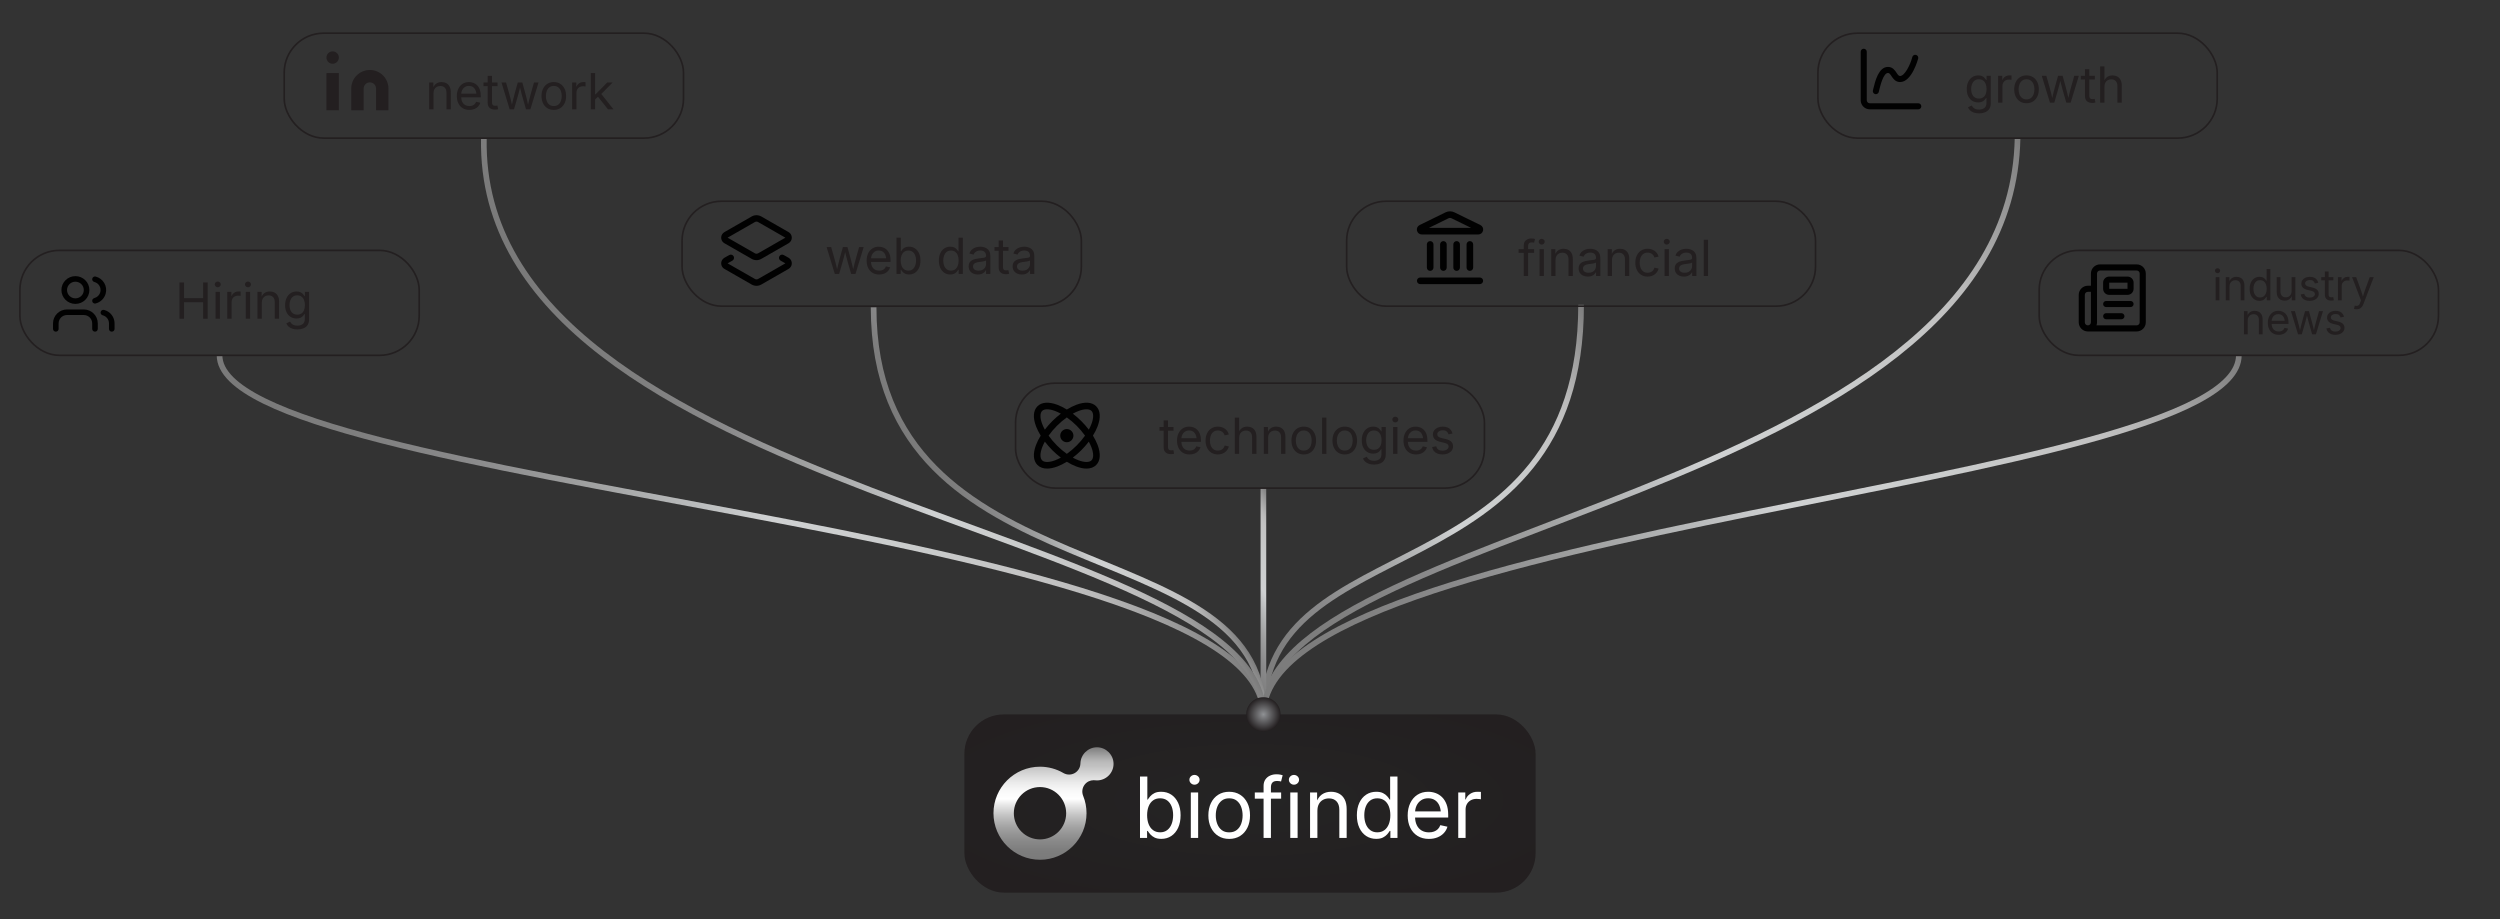 <?xml version="1.0" encoding="UTF-8"?>
<svg id="Layer_2" data-name="Layer 2" xmlns="http://www.w3.org/2000/svg" xmlns:xlink="http://www.w3.org/1999/xlink" viewBox="0 0 4413.87 1622.52">
  <rect x="0" y="0" width="4413.87" height="1622.52" fill="#333333" stroke="none"/>
  <defs>
    <style>
      .cls-1 {
        stroke: url(#new-6);
      }

      .cls-1, .cls-2, .cls-3, .cls-4, .cls-5, .cls-6, .cls-7, .cls-8 {
        fill: none;
        stroke-miterlimit: 10;
      }

      .cls-1, .cls-3, .cls-4, .cls-5, .cls-6, .cls-7, .cls-8 {
        stroke-width: 10px;
      }

      .cls-9 {
        fill: #231f20;
      }

      .cls-2 {
        stroke: #231f20;
        stroke-width: 3px;
      }

      .cls-10 {
        fill: #fff;
      }

      .cls-3 {
        stroke: url(#new-7);
      }

      .cls-11 {
        fill: url(#radial-gradient);
      }

      .cls-4 {
        stroke: url(#new-5);
      }

      .cls-5 {
        stroke: url(#new-3);
      }

      .cls-6 {
        stroke: url(#new-2);
      }

      .cls-12 {
        fill: url(#radial-gradient-2);
      }

      .cls-7 {
        stroke: url(#new);
      }

      .cls-13 {
        fill: #010101;
      }

      .cls-14 {
        fill: url(#metal_2);
      }

      .cls-8 {
        stroke: url(#new-4);
      }
    </style>
    <linearGradient id="new" x1="2178.23" y1="1179.28" x2="3624.91" y2="344.05" gradientUnits="userSpaceOnUse">
      <stop offset="0" stop-color="#7a7a7a"/>
      <stop offset=".11" stop-color="#7e7e7e"/>
      <stop offset=".23" stop-color="#8a8a8b"/>
      <stop offset=".35" stop-color="#9fa0a0"/>
      <stop offset=".47" stop-color="#bbbdbe"/>
      <stop offset=".54" stop-color="#cfd1d2"/>
      <stop offset=".69" stop-color="#cacccc"/>
      <stop offset=".83" stop-color="#c2c2c2"/>
      <stop offset=".87" stop-color="#bababa"/>
      <stop offset=".92" stop-color="#a4a4a4"/>
      <stop offset=".99" stop-color="#828282"/>
      <stop offset="1" stop-color="#7a7a7a"/>
    </linearGradient>
    <linearGradient id="new-2" data-name="new" x1="2140.39" y1="1113.74" x2="2881.69" y2="685.75" xlink:href="#new"/>
    <linearGradient id="new-3" data-name="new" x1="2140.34" y1="1113.65" x2="2320.84" y2="1009.44" xlink:href="#new"/>
    <linearGradient id="new-4" data-name="new" x1="1727.19" y1="993.92" x2="2017.23" y2="826.47" xlink:href="#new"/>
    <linearGradient id="new-5" data-name="new" x1="2297.14" y1="1385.24" x2="3870.79" y2="476.69" xlink:href="#new"/>
    <linearGradient id="new-6" data-name="new" x1="745.48" y1="1269.74" x2="1878.24" y2="615.74" xlink:href="#new"/>
    <linearGradient id="new-7" data-name="new" x1="1191.7" y1="955.04" x2="1856.84" y2="571.02" xlink:href="#new"/>
    <radialGradient id="radial-gradient" cx="2206.93" cy="1418.65" fx="2206.93" fy="1418.65" r="638.51" gradientTransform="translate(0 972.76) scale(1 .31)" gradientUnits="userSpaceOnUse">
      <stop offset="0" stop-color="#242424"/>
      <stop offset="1" stop-color="#231f20"/>
    </radialGradient>
    <linearGradient id="metal_2" x1="1860.02" y1="1517.94" x2="1860.02" y2="1319.35" gradientUnits="userSpaceOnUse">
      <stop offset="0" stop-color="#7a7a7a"/>
      <stop offset=".09" stop-color="#7e7e7e"/>
      <stop offset=".18" stop-color="#8b8b8b"/>
      <stop offset=".28" stop-color="#a0a0a0"/>
      <stop offset=".38" stop-color="#bebebe"/>
      <stop offset=".48" stop-color="#e4e4e4"/>
      <stop offset=".54" stop-color="#fff"/>
      <stop offset=".61" stop-color="#f9f9f9"/>
      <stop offset=".69" stop-color="#eaeaea"/>
      <stop offset=".78" stop-color="#d1d1d1"/>
      <stop offset=".83" stop-color="#c2c2c2"/>
      <stop offset=".87" stop-color="#bababa"/>
      <stop offset=".92" stop-color="#a4a4a4"/>
      <stop offset=".99" stop-color="#828282"/>
      <stop offset="1" stop-color="#7a7a7a"/>
    </linearGradient>
    <radialGradient id="radial-gradient-2" cx="2230.59" cy="1261.31" fx="2230.59" fy="1261.31" r="30.33" gradientUnits="userSpaceOnUse">
      <stop offset="0" stop-color="#8f9194"/>
      <stop offset="1" stop-color="#231f20"/>
    </radialGradient>
  </defs>
  <path class="cls-7" d="M3562.12,243.87c-12.32,637.68-1331.53,681.46-1331.53,1017.44"/>
  <path class="cls-6" d="M2791.49,538.18c0,517.39-560.9,387.15-560.9,723.13"/>
  <path class="cls-5" d="M2230.59,861.78v399.53"/>
  <path class="cls-8" d="M1542.4,542.59c0,517.39,688.2,382.73,688.2,718.72"/>
  <path class="cls-4" d="M3952.77,627.34c0,234.43-1722.18,297.98-1722.18,633.97"/>
  <path class="cls-1" d="M387.62,627.34c0,234.43,1842.97,297.98,1842.97,633.97"/>
  <path class="cls-3" d="M854.28,243.87c-12.32,637.68,1376.31,681.46,1376.31,1017.44"/>
  <g>
    <g>
      <path class="cls-9" d="M765.39,164.76v28.27h-7.65v-47.44h7.35l.04,11.47h-1.29c1.46-4.35,3.54-7.47,6.23-9.35,2.69-1.88,5.86-2.81,9.5-2.81,3.21,0,6.04.67,8.49,2s4.37,3.34,5.76,6.02c1.39,2.68,2.08,6.05,2.08,10.12v29.99h-7.65v-29.39c0-3.72-.96-6.62-2.88-8.7-1.92-2.08-4.55-3.12-7.91-3.12-2.29,0-4.35.49-6.17,1.46-1.82.97-3.26,2.42-4.32,4.34-1.06,1.92-1.59,4.3-1.59,7.13Z"/>
      <path class="cls-9" d="M828.73,194.06c-4.58,0-8.54-1.03-11.86-3.09-3.32-2.06-5.87-4.93-7.65-8.59-1.78-3.67-2.66-7.92-2.66-12.76s.88-9.12,2.64-12.85c1.76-3.72,4.25-6.63,7.48-8.72,3.22-2.09,6.97-3.14,11.24-3.14,2.69,0,5.29.45,7.78,1.35s4.73,2.32,6.7,4.25,3.54,4.42,4.68,7.46c1.14,3.04,1.72,6.66,1.72,10.87v2.96h-37.3v-6.45h33.13l-3.48,2.32c0-3.12-.51-5.89-1.53-8.29-1.02-2.41-2.51-4.29-4.47-5.65-1.96-1.36-4.38-2.04-7.24-2.04s-5.28.69-7.33,2.06c-2.05,1.38-3.62,3.2-4.71,5.48-1.09,2.28-1.63,4.78-1.63,7.5v4.04c0,3.47.59,6.43,1.78,8.89,1.19,2.46,2.88,4.34,5.07,5.63s4.75,1.93,7.67,1.93c1.95,0,3.7-.29,5.26-.86,1.56-.57,2.9-1.42,4.02-2.54s1.96-2.49,2.54-4.12l7.43,1.63c-.72,2.49-1.96,4.7-3.74,6.62-1.78,1.92-3.99,3.42-6.64,4.49-2.65,1.07-5.62,1.61-8.92,1.61Z"/>
      <path class="cls-9" d="M878.4,145.59v6.53h-24.79v-6.53h24.79ZM861,133.95h7.65v46.96c0,2.03.42,3.52,1.27,4.45.84.93,2.27,1.4,4.28,1.4.52,0,1.15-.04,1.91-.13.76-.09,1.45-.17,2.08-.26l1.25,6.45c-.8.23-1.7.4-2.69.52-.99.11-1.96.17-2.9.17-4.1,0-7.26-1.04-9.5-3.14-2.23-2.09-3.35-5.04-3.35-8.85v-47.57Z"/>
      <path class="cls-9" d="M899.84,193.03l-14.48-47.44h8.08l5.84,20.71c.8,2.92,1.65,6.15,2.56,9.69.9,3.54,1.78,7.43,2.64,11.67h-1.25c.86-4.1,1.72-7.91,2.6-11.45.87-3.54,1.72-6.84,2.56-9.9l5.76-20.71h8.04l5.67,20.71c.8,2.98,1.64,6.24,2.51,9.78.87,3.54,1.72,7.4,2.56,11.58h-1.33c.92-4.15,1.82-7.99,2.71-11.52.89-3.52,1.76-6.8,2.62-9.84l5.84-20.71h8.08l-14.48,47.44h-7.69l-6.14-21.48c-.63-2.18-1.24-4.39-1.83-6.64-.59-2.25-1.17-4.55-1.74-6.9-.57-2.35-1.16-4.73-1.76-7.13h1.8c-.57,2.38-1.15,4.75-1.74,7.11-.59,2.36-1.18,4.68-1.76,6.94-.59,2.26-1.2,4.47-1.83,6.62l-6.19,21.48h-7.65Z"/>
      <path class="cls-9" d="M977.74,194.06c-4.33,0-8.12-1.02-11.37-3.07-3.25-2.05-5.79-4.92-7.61-8.62-1.82-3.7-2.73-7.96-2.73-12.8s.91-9.25,2.73-12.96c1.82-3.71,4.35-6.59,7.61-8.64,3.25-2.05,7.04-3.07,11.37-3.07s8.12,1.02,11.39,3.07c3.27,2.05,5.81,4.93,7.63,8.64,1.82,3.71,2.73,8.03,2.73,12.96s-.91,9.11-2.73,12.8c-1.82,3.7-4.36,6.57-7.63,8.62s-7.06,3.07-11.39,3.07ZM977.74,187.23c3.15,0,5.76-.8,7.84-2.41,2.08-1.6,3.62-3.75,4.64-6.42,1.02-2.68,1.53-5.62,1.53-8.83s-.51-6.21-1.53-8.92c-1.02-2.71-2.56-4.87-4.64-6.49-2.08-1.62-4.69-2.43-7.84-2.43s-5.71.81-7.78,2.43c-2.06,1.62-3.61,3.77-4.64,6.47-1.03,2.69-1.55,5.67-1.55,8.94s.52,6.15,1.55,8.83c1.03,2.68,2.57,4.82,4.62,6.42,2.05,1.6,4.65,2.41,7.8,2.41Z"/>
      <path class="cls-9" d="M1010.14,193.03v-47.44h7.35v7.3h.43c.89-2.41,2.42-4.34,4.6-5.8,2.18-1.46,4.68-2.19,7.52-2.19.6,0,1.27.01,2.02.04.74.03,1.32.06,1.72.09v7.69c-.23-.06-.79-.14-1.7-.26-.9-.11-1.87-.17-2.9-.17-2.15,0-4.09.46-5.82,1.38-1.73.92-3.09,2.21-4.08,3.87-.99,1.66-1.48,3.62-1.48,5.89v29.61h-7.65Z"/>
      <path class="cls-9" d="M1043.06,193.03v-64.02h7.65v64.02h-7.65ZM1050.23,175.97v-9.37h1.2l20.67-21.01h9.54l-22.17,22.52h-.82l-8.42,7.86ZM1073.39,193.03l-18.43-23.25,5.41-5.37,22.77,28.62h-9.75Z"/>
    </g>
    <rect class="cls-2" x="501.79" y="58.59" width="704.97" height="185.27" rx="69.71" ry="69.71"/>
    <g>
      <path class="cls-9" d="M652.99,123.53c18.14,0,32.85,14.71,32.85,32.85v38.32h-21.9v-38.32c0-6.05-4.9-10.95-10.95-10.95s-10.95,4.9-10.95,10.95v38.32h-21.9v-38.32c0-18.14,14.71-32.85,32.85-32.85Z"/>
      <rect class="cls-9" x="576.35" y="129.01" width="21.9" height="65.69"/>
      <circle class="cls-9" cx="587.3" cy="101.63" r="10.95"/>
    </g>
  </g>
  <g>
    <g>
      <path class="cls-9" d="M316.83,562.74v-64.02h8.08v27.71h33.69v-27.71h8.08v64.02h-8.08v-29.18h-33.69v29.18h-8.08Z"/>
      <path class="cls-9" d="M384.42,507.23c-1.43,0-2.67-.5-3.72-1.5-1.05-1-1.57-2.21-1.57-3.61s.52-2.6,1.57-3.59c1.04-.99,2.28-1.48,3.72-1.48s2.71.49,3.76,1.48c1.04.99,1.57,2.18,1.57,3.59s-.52,2.61-1.57,3.61c-1.05,1-2.3,1.5-3.76,1.5ZM380.59,562.74v-47.44h7.65v47.44h-7.65Z"/>
      <path class="cls-9" d="M401.22,562.74v-47.44h7.35v7.3h.43c.89-2.41,2.42-4.34,4.6-5.8,2.18-1.46,4.68-2.19,7.52-2.19.6,0,1.27.01,2.02.04.74.03,1.32.06,1.72.09v7.69c-.23-.06-.79-.14-1.7-.26-.9-.11-1.87-.17-2.9-.17-2.15,0-4.09.46-5.82,1.38-1.73.92-3.09,2.21-4.08,3.87-.99,1.66-1.48,3.62-1.48,5.89v29.61h-7.65Z"/>
      <path class="cls-9" d="M437.78,507.23c-1.43,0-2.67-.5-3.72-1.5-1.05-1-1.57-2.21-1.57-3.61s.52-2.6,1.57-3.59c1.04-.99,2.28-1.48,3.72-1.48s2.71.49,3.76,1.48c1.04.99,1.57,2.18,1.57,3.59s-.52,2.61-1.57,3.61c-1.05,1-2.3,1.5-3.76,1.5ZM433.96,562.74v-47.44h7.65v47.44h-7.65Z"/>
      <path class="cls-9" d="M462.23,534.47v28.27h-7.65v-47.44h7.35l.04,11.47h-1.29c1.46-4.35,3.54-7.47,6.23-9.35,2.69-1.88,5.86-2.81,9.5-2.81,3.21,0,6.04.67,8.49,2s4.37,3.34,5.76,6.02c1.39,2.68,2.08,6.05,2.08,10.12v29.99h-7.65v-29.39c0-3.72-.96-6.62-2.88-8.7-1.92-2.08-4.55-3.12-7.91-3.12-2.29,0-4.35.49-6.17,1.46-1.82.97-3.26,2.42-4.32,4.34-1.06,1.92-1.59,4.3-1.59,7.13Z"/>
      <path class="cls-9" d="M525.05,581.65c-3.5,0-6.56-.47-9.2-1.4-2.64-.93-4.81-2.21-6.53-3.82-1.72-1.62-3.01-3.45-3.87-5.48l6.53-3.14c.63,1.09,1.46,2.18,2.49,3.29,1.03,1.1,2.4,2.02,4.1,2.75,1.7.73,3.86,1.1,6.47,1.1,3.87,0,7.02-.95,9.45-2.84,2.43-1.89,3.65-4.8,3.65-8.72v-9.02h-.56c-.69,1.09-1.58,2.26-2.66,3.5-1.09,1.25-2.55,2.3-4.38,3.16-1.83.86-4.17,1.29-7,1.29-3.87,0-7.32-.92-10.36-2.77-3.04-1.85-5.43-4.53-7.18-8.04-1.75-3.51-2.62-7.73-2.62-12.65s.86-9.16,2.58-12.78c1.72-3.62,4.1-6.44,7.15-8.44,3.05-2,6.57-3.01,10.55-3.01,2.84,0,5.17.46,7,1.38,1.83.92,3.31,2.02,4.43,3.31s2,2.48,2.66,3.57h.56v-7.56h7.43v48.43c0,4.18-.92,7.6-2.77,10.25-1.85,2.65-4.34,4.59-7.48,5.82-3.14,1.23-6.62,1.85-10.46,1.85ZM524.79,555.52c2.89,0,5.35-.67,7.37-2.02,2.02-1.35,3.55-3.28,4.6-5.8,1.04-2.52,1.57-5.51,1.57-8.98s-.52-6.41-1.55-9c-1.03-2.59-2.56-4.62-4.58-6.08s-4.49-2.19-7.41-2.19-5.44.75-7.48,2.26c-2.03,1.5-3.57,3.55-4.62,6.14-1.05,2.59-1.57,5.55-1.57,8.87s.53,6.33,1.59,8.85c1.06,2.52,2.61,4.48,4.64,5.87,2.03,1.39,4.51,2.08,7.43,2.08Z"/>
    </g>
    <rect class="cls-2" x="35.13" y="442.07" width="704.97" height="185.27" rx="69.71" ry="69.71"/>
    <path class="cls-13" d="M167.7,585.59c-2.73,0-4.94-2.19-4.94-4.9v-9.81c0-8.11-6.65-14.71-14.82-14.71h-29.63c-8.17,0-14.82,6.6-14.82,14.71v9.81c0,2.71-2.21,4.9-4.94,4.9s-4.94-2.19-4.94-4.9v-9.81c0-13.52,11.08-24.52,24.7-24.52h29.63c13.62,0,24.7,11,24.7,24.52v9.81c0,2.71-2.21,4.9-4.94,4.9Z"/>
    <path class="cls-13" d="M167.7,535.93c-2.2,0-4.2-1.47-4.78-3.67-.68-2.62.9-5.3,3.54-5.98,5.2-1.34,9.28-5.38,10.63-10.55.99-3.8.43-7.76-1.57-11.15-2.01-3.39-5.22-5.79-9.05-6.78-2.64-.68-4.23-3.35-3.55-5.98.68-2.62,3.39-4.2,6.02-3.51,6.39,1.64,11.74,5.65,15.09,11.3,3.34,5.64,4.28,12.24,2.62,18.58-2.25,8.61-9.03,15.35-17.71,17.58-.42.11-.83.16-1.24.16Z"/>
    <path class="cls-13" d="M197.34,585.59c-2.73,0-4.94-2.19-4.94-4.9v-9.81c0-6.7-4.57-12.55-11.11-14.23-2.64-.68-4.23-3.35-3.55-5.98.68-2.62,3.38-4.18,6.01-3.52,10.9,2.79,18.51,12.54,18.52,23.72v9.81c0,2.71-2.21,4.9-4.94,4.9Z"/>
    <path class="cls-13" d="M133.13,536.56c-13.62,0-24.7-11-24.7-24.52s11.08-24.52,24.7-24.52,24.7,11,24.7,24.52-11.08,24.52-24.7,24.52ZM133.13,497.34c-8.17,0-14.82,6.6-14.82,14.71s6.65,14.71,14.82,14.71,14.82-6.6,14.82-14.71-6.65-14.71-14.82-14.71Z"/>
  </g>
  <g>
    <g>
      <path class="cls-9" d="M1473.88,483.65l-14.48-47.44h8.08l5.84,20.71c.8,2.92,1.65,6.15,2.56,9.69s1.78,7.43,2.64,11.67h-1.25c.86-4.1,1.73-7.91,2.6-11.45.87-3.54,1.73-6.84,2.56-9.9l5.76-20.71h8.04l5.67,20.71c.8,2.98,1.64,6.24,2.51,9.78.87,3.54,1.73,7.4,2.56,11.58h-1.33c.92-4.15,1.82-7.99,2.71-11.52.89-3.52,1.76-6.8,2.62-9.84l5.84-20.71h8.08l-14.48,47.44h-7.69l-6.14-21.48c-.63-2.18-1.24-4.39-1.83-6.64-.59-2.25-1.17-4.55-1.74-6.9-.57-2.35-1.16-4.73-1.76-7.13h1.8c-.57,2.38-1.15,4.75-1.74,7.11-.59,2.36-1.17,4.68-1.76,6.94-.59,2.26-1.2,4.47-1.83,6.62l-6.19,21.48h-7.65Z"/>
      <path class="cls-9" d="M1552.25,484.69c-4.58,0-8.54-1.03-11.86-3.09-3.32-2.06-5.87-4.93-7.65-8.59-1.78-3.67-2.66-7.92-2.66-12.76s.88-9.12,2.64-12.85,4.25-6.63,7.48-8.72,6.97-3.14,11.24-3.14c2.69,0,5.29.45,7.78,1.35s4.73,2.32,6.7,4.25,3.54,4.42,4.68,7.46c1.15,3.04,1.72,6.66,1.72,10.87v2.96h-37.3v-6.45h33.13l-3.48,2.32c0-3.12-.51-5.89-1.53-8.29-1.02-2.41-2.51-4.29-4.47-5.65-1.96-1.36-4.38-2.04-7.24-2.04s-5.28.69-7.33,2.06c-2.05,1.38-3.62,3.2-4.71,5.48-1.09,2.28-1.63,4.78-1.63,7.5v4.04c0,3.47.59,6.43,1.78,8.89,1.19,2.46,2.88,4.34,5.07,5.63s4.75,1.93,7.67,1.93c1.95,0,3.7-.29,5.26-.86,1.56-.57,2.9-1.42,4.02-2.54s1.96-2.49,2.54-4.12l7.43,1.63c-.72,2.49-1.96,4.7-3.74,6.62-1.78,1.92-3.99,3.42-6.64,4.49-2.65,1.07-5.62,1.61-8.92,1.61Z"/>
      <path class="cls-9" d="M1604.93,484.64c-2.78,0-5.09-.47-6.94-1.4s-3.33-2.04-4.45-3.33-2.01-2.48-2.66-3.57h-.69v7.3h-7.39v-64.02h7.65v24.06h.47c.63-1.06,1.49-2.22,2.58-3.48,1.09-1.26,2.54-2.36,4.36-3.29,1.82-.93,4.16-1.4,7.03-1.4,4.01,0,7.53,1,10.55,3.01,3.02,2,5.39,4.84,7.11,8.51s2.58,7.99,2.58,12.98-.85,9.36-2.56,13.04c-1.71,3.68-4.07,6.53-7.09,8.55-3.02,2.02-6.54,3.03-10.55,3.03ZM1603.77,477.81c2.92,0,5.39-.77,7.41-2.32s3.55-3.67,4.6-6.36c1.04-2.69,1.57-5.74,1.57-9.15s-.52-6.44-1.55-9.09-2.56-4.73-4.58-6.25-4.5-2.28-7.46-2.28-5.39.74-7.39,2.21c-2.01,1.48-3.53,3.53-4.58,6.17-1.05,2.64-1.57,5.71-1.57,9.24s.52,6.62,1.57,9.3c1.04,2.68,2.58,4.77,4.62,6.27,2.03,1.5,4.48,2.26,7.35,2.26Z"/>
      <path class="cls-9" d="M1677.81,484.64c-3.98,0-7.49-1.01-10.53-3.03-3.04-2.02-5.41-4.87-7.11-8.55-1.71-3.68-2.56-8.03-2.56-13.04s.85-9.31,2.56-12.98c1.7-3.67,4.08-6.5,7.13-8.51s6.55-3.01,10.51-3.01c2.86,0,5.21.47,7.05,1.4,1.83.93,3.29,2.03,4.38,3.29,1.09,1.26,1.95,2.42,2.58,3.48h.47v-24.06h7.65v64.02h-7.39v-7.3h-.69c-.66,1.09-1.55,2.28-2.66,3.57s-2.59,2.4-4.43,3.33c-1.83.93-4.15,1.4-6.96,1.4ZM1678.93,477.81c2.89,0,5.35-.75,7.37-2.26s3.56-3.59,4.62-6.27c1.06-2.68,1.59-5.78,1.59-9.3s-.52-6.6-1.57-9.24c-1.05-2.64-2.58-4.69-4.6-6.17s-4.49-2.21-7.41-2.21-5.39.76-7.41,2.28-3.55,3.6-4.6,6.25c-1.05,2.65-1.57,5.68-1.57,9.09s.52,6.46,1.57,9.15c1.04,2.69,2.58,4.81,4.62,6.36,2.03,1.55,4.5,2.32,7.39,2.32Z"/>
      <path class="cls-9" d="M1726.45,484.69c-3.04,0-5.78-.56-8.23-1.68s-4.4-2.76-5.84-4.94c-1.45-2.18-2.17-4.83-2.17-7.95,0-2.72.54-4.93,1.61-6.62s2.51-3.03,4.3-4.02c1.79-.99,3.78-1.73,5.97-2.21s4.4-.87,6.64-1.16c2.89-.37,5.22-.66,6.98-.86s3.06-.54,3.91-1.01c.84-.47,1.27-1.3,1.27-2.47v-.3c0-1.92-.38-3.57-1.14-4.94-.76-1.38-1.88-2.43-3.37-3.16-1.49-.73-3.34-1.1-5.54-1.1s-4.2.35-5.82,1.05c-1.62.7-2.94,1.6-3.95,2.71-1.02,1.1-1.73,2.27-2.13,3.5l-7.43-1.93c.97-2.89,2.45-5.22,4.43-6.98s4.25-3.05,6.81-3.87c2.56-.82,5.21-1.22,7.93-1.22,1.83,0,3.78.24,5.84.71s4,1.3,5.82,2.47c1.82,1.17,3.3,2.84,4.45,5.01,1.15,2.16,1.72,4.95,1.72,8.36v31.58h-7.52v-6.53h-.43c-.54,1.12-1.4,2.26-2.58,3.44s-2.71,2.16-4.6,2.94-4.2,1.18-6.92,1.18ZM1727.7,477.9c2.89,0,5.31-.55,7.26-1.65,1.95-1.1,3.42-2.54,4.43-4.32,1-1.78,1.5-3.64,1.5-5.59v-6.45c-.32.34-.97.66-1.96.95s-2.13.54-3.44.77c-1.3.23-2.59.42-3.87.58-1.28.16-2.36.29-3.24.41-1.83.23-3.55.62-5.16,1.18-1.6.56-2.89,1.37-3.87,2.43-.97,1.06-1.46,2.49-1.46,4.3,0,1.6.42,2.96,1.27,4.06.84,1.1,2,1.93,3.46,2.49s3.15.84,5.07.84Z"/>
      <path class="cls-9" d="M1780.59,436.22v6.53h-24.79v-6.53h24.79ZM1763.19,424.57h7.65v46.96c0,2.03.42,3.52,1.27,4.45.84.93,2.27,1.4,4.28,1.4.52,0,1.15-.04,1.91-.13.76-.09,1.45-.17,2.08-.26l1.25,6.45c-.8.23-1.7.4-2.69.52-.99.11-1.96.17-2.9.17-4.1,0-7.26-1.04-9.5-3.14-2.23-2.09-3.35-5.04-3.35-8.85v-47.57Z"/>
      <path class="cls-9" d="M1804.09,484.69c-3.04,0-5.78-.56-8.23-1.68s-4.4-2.76-5.84-4.94c-1.45-2.18-2.17-4.83-2.17-7.95,0-2.72.54-4.93,1.61-6.62s2.51-3.03,4.3-4.02c1.79-.99,3.78-1.73,5.97-2.21s4.4-.87,6.64-1.16c2.89-.37,5.22-.66,6.98-.86s3.06-.54,3.91-1.01c.84-.47,1.27-1.3,1.27-2.47v-.3c0-1.92-.38-3.57-1.14-4.94-.76-1.38-1.88-2.43-3.37-3.16-1.49-.73-3.34-1.1-5.54-1.1s-4.2.35-5.82,1.05c-1.62.7-2.94,1.6-3.95,2.71-1.02,1.1-1.73,2.27-2.13,3.5l-7.43-1.93c.97-2.89,2.45-5.22,4.43-6.98s4.25-3.05,6.81-3.87c2.56-.82,5.21-1.22,7.93-1.22,1.83,0,3.78.24,5.84.71s4,1.3,5.82,2.47c1.82,1.17,3.3,2.84,4.45,5.01,1.15,2.16,1.72,4.95,1.72,8.36v31.58h-7.52v-6.53h-.43c-.54,1.12-1.4,2.26-2.58,3.44s-2.71,2.16-4.6,2.94-4.2,1.18-6.92,1.18ZM1805.34,477.9c2.89,0,5.31-.55,7.26-1.65,1.95-1.1,3.42-2.54,4.43-4.32,1-1.78,1.5-3.64,1.5-5.59v-6.45c-.32.34-.97.66-1.96.95s-2.13.54-3.44.77c-1.3.23-2.59.42-3.87.58-1.28.16-2.36.29-3.24.41-1.83.23-3.55.62-5.16,1.18-1.6.56-2.89,1.37-3.87,2.43-.97,1.06-1.46,2.49-1.46,4.3,0,1.6.42,2.96,1.27,4.06.84,1.1,2,1.93,3.46,2.49s3.15.84,5.07.84Z"/>
    </g>
    <rect class="cls-2" x="1204.23" y="355.29" width="704.97" height="185.27" rx="69.71" ry="69.71"/>
    <g>
      <path class="cls-13" d="M1335.61,459.31c-2.94,0-5.88-.76-8.5-2.27l-48.12-27.58c-2.61-1.48-4.51-3.91-5.31-6.82-.81-2.92-.43-5.97,1.06-8.61,1.01-1.78,2.48-3.25,4.26-4.26l48.13-27.57c5.22-3.01,11.73-3.01,16.98.01l48.12,27.57c5.41,3.07,7.32,9.99,4.25,15.43-1.02,1.8-2.5,3.27-4.28,4.28l-48.12,27.57c-2.62,1.51-5.55,2.26-8.48,2.26ZM1335.6,391.27c-.98,0-1.96.25-2.82.76l-48.16,27.59,48.14,27.61c1.76,1.01,3.93,1.01,5.68,0,0,0,.01,0,.02,0l48.14-27.58-48.14-27.61c-.88-.51-1.87-.77-2.85-.77Z"/>
      <path class="cls-13" d="M1335.62,504.62c-2.94,0-5.88-.75-8.5-2.27l-48.12-27.58c-2.61-1.48-4.51-3.91-5.31-6.82-.81-2.92-.43-5.97,1.06-8.61,1.01-1.78,2.48-3.25,4.26-4.26l8.52-4.8c2.73-1.55,6.18-.57,7.71,2.16,1.53,2.72.57,6.18-2.15,7.71l-8.5,4.78,48.18,27.6c1.76,1.01,3.93,1.01,5.68,0l48.16-27.59-8.46-4.8c-2.72-1.53-3.69-4.99-2.15-7.71,1.53-2.73,4.98-3.71,7.71-2.16l8.5,4.78c5.45,3.09,7.36,10.01,4.28,15.44-1.02,1.8-2.5,3.27-4.28,4.28l-48.12,27.57c-2.61,1.51-5.54,2.26-8.47,2.26Z"/>
    </g>
  </g>
  <g>
    <g>
      <path class="cls-9" d="M2708.56,439.9v6.53h-27.46v-6.53h27.46ZM2690.26,487.33v-54.23c0-2.63.62-4.86,1.85-6.66s2.86-3.17,4.88-4.08c2.02-.92,4.2-1.38,6.55-1.38,1.63,0,3.02.12,4.17.34,1.15.23,1.96.44,2.45.64l-1.68,6.53c-.37-.11-.91-.24-1.61-.37s-1.53-.19-2.47-.19c-2.29,0-3.95.57-4.96,1.7-1.02,1.13-1.53,2.81-1.53,5.05v52.64h-7.65Z"/>
      <path class="cls-9" d="M2721.93,431.82c-1.43,0-2.67-.5-3.72-1.5-1.04-1-1.57-2.21-1.57-3.61s.52-2.6,1.57-3.59,2.29-1.48,3.72-1.48,2.71.49,3.76,1.48,1.57,2.18,1.57,3.59-.52,2.61-1.57,3.61c-1.04,1-2.3,1.5-3.76,1.5ZM2718.1,487.33v-47.44h7.65v47.44h-7.65Z"/>
      <path class="cls-9" d="M2746.38,459.06v28.27h-7.65v-47.44h7.35l.04,11.47h-1.29c1.46-4.35,3.54-7.47,6.23-9.35,2.69-1.88,5.86-2.81,9.5-2.81,3.21,0,6.04.67,8.49,2s4.37,3.34,5.76,6.02c1.39,2.68,2.08,6.05,2.08,10.12v29.99h-7.65v-29.39c0-3.72-.96-6.62-2.88-8.7-1.92-2.08-4.55-3.12-7.91-3.12-2.29,0-4.35.49-6.17,1.46-1.82.97-3.26,2.42-4.32,4.34-1.06,1.92-1.59,4.3-1.59,7.13Z"/>
      <path class="cls-9" d="M2803.4,488.36c-3.04,0-5.78-.56-8.23-1.68s-4.4-2.76-5.84-4.94c-1.45-2.18-2.17-4.83-2.17-7.95,0-2.72.54-4.93,1.61-6.62,1.07-1.69,2.51-3.03,4.3-4.02s3.78-1.73,5.97-2.21c2.19-.49,4.4-.87,6.64-1.16,2.89-.37,5.22-.66,6.98-.86,1.76-.2,3.06-.54,3.91-1.01s1.27-1.3,1.27-2.47v-.3c0-1.92-.38-3.57-1.14-4.94s-1.88-2.43-3.37-3.16-3.34-1.1-5.54-1.1-4.2.35-5.82,1.05c-1.62.7-2.94,1.6-3.95,2.71-1.02,1.1-1.73,2.27-2.13,3.5l-7.43-1.93c.97-2.89,2.45-5.22,4.43-6.98s4.25-3.05,6.81-3.87,5.21-1.22,7.93-1.22c1.83,0,3.78.24,5.84.71s4,1.3,5.82,2.47c1.82,1.17,3.3,2.84,4.45,5.01,1.15,2.16,1.72,4.95,1.72,8.36v31.58h-7.52v-6.53h-.43c-.54,1.12-1.4,2.26-2.58,3.44-1.17,1.17-2.71,2.16-4.6,2.94s-4.2,1.18-6.92,1.18ZM2804.64,481.57c2.89,0,5.31-.55,7.26-1.65,1.95-1.1,3.42-2.54,4.43-4.32,1-1.78,1.5-3.64,1.5-5.59v-6.45c-.31.34-.97.66-1.96.95-.99.29-2.13.54-3.44.77-1.3.23-2.59.42-3.87.58-1.28.16-2.36.29-3.24.41-1.83.23-3.55.62-5.16,1.18s-2.89,1.37-3.87,2.43c-.97,1.06-1.46,2.49-1.46,4.3,0,1.6.42,2.96,1.27,4.06.85,1.1,2,1.93,3.46,2.49s3.15.84,5.07.84Z"/>
      <path class="cls-9" d="M2846.06,459.06v28.27h-7.65v-47.44h7.35l.04,11.47h-1.29c1.46-4.35,3.54-7.47,6.23-9.35,2.69-1.88,5.86-2.81,9.5-2.81,3.21,0,6.04.67,8.49,2s4.37,3.34,5.76,6.02c1.39,2.68,2.08,6.05,2.08,10.12v29.99h-7.65v-29.39c0-3.72-.96-6.62-2.88-8.7-1.92-2.08-4.55-3.12-7.91-3.12-2.29,0-4.35.49-6.17,1.46-1.82.97-3.26,2.42-4.32,4.34-1.06,1.92-1.59,4.3-1.59,7.13Z"/>
      <path class="cls-9" d="M2908.93,488.36c-4.33,0-8.11-1.02-11.37-3.07s-5.79-4.92-7.61-8.62-2.73-7.96-2.73-12.8.91-9.25,2.73-12.96c1.82-3.71,4.35-6.59,7.61-8.64,3.25-2.05,7.04-3.07,11.37-3.07,2.38,0,4.61.32,6.7.95,2.09.63,3.98,1.55,5.67,2.75s3.14,2.66,4.34,4.36c1.2,1.71,2.09,3.63,2.66,5.78l-7.43,1.63c-.31-1.26-.82-2.41-1.53-3.46-.7-1.04-1.55-1.96-2.56-2.73s-2.16-1.38-3.48-1.8-2.78-.64-4.38-.64c-3.12,0-5.71.81-7.78,2.43-2.06,1.62-3.61,3.77-4.64,6.47-1.03,2.69-1.55,5.67-1.55,8.94s.52,6.15,1.55,8.83c1.03,2.68,2.57,4.82,4.62,6.42,2.05,1.6,4.65,2.41,7.8,2.41,1.6,0,3.07-.21,4.4-.64s2.51-1.04,3.54-1.85c1.03-.8,1.89-1.75,2.58-2.86.69-1.1,1.2-2.3,1.55-3.59l7.43,1.63c-.57,2.18-1.46,4.12-2.66,5.84s-2.66,3.2-4.36,4.45-3.62,2.2-5.74,2.86-4.37.99-6.75.99Z"/>
      <path class="cls-9" d="M2942.7,431.82c-1.43,0-2.67-.5-3.72-1.5-1.04-1-1.57-2.21-1.57-3.61s.52-2.6,1.57-3.59,2.29-1.48,3.72-1.48,2.71.49,3.76,1.48,1.57,2.18,1.57,3.59-.52,2.61-1.57,3.61c-1.04,1-2.3,1.5-3.76,1.5ZM2938.88,487.33v-47.44h7.65v47.44h-7.65Z"/>
      <path class="cls-9" d="M2973.04,488.36c-3.04,0-5.78-.56-8.23-1.68s-4.4-2.76-5.84-4.94c-1.45-2.18-2.17-4.83-2.17-7.95,0-2.72.54-4.93,1.61-6.62,1.07-1.69,2.51-3.03,4.3-4.02s3.78-1.73,5.97-2.21c2.19-.49,4.4-.87,6.64-1.16,2.89-.37,5.22-.66,6.98-.86,1.76-.2,3.06-.54,3.91-1.01s1.27-1.3,1.27-2.47v-.3c0-1.92-.38-3.57-1.14-4.94s-1.88-2.43-3.37-3.16-3.34-1.1-5.54-1.1-4.2.35-5.82,1.05c-1.62.7-2.94,1.6-3.95,2.71-1.02,1.1-1.73,2.27-2.13,3.5l-7.43-1.93c.97-2.89,2.45-5.22,4.43-6.98s4.25-3.05,6.81-3.87,5.21-1.22,7.93-1.22c1.83,0,3.78.24,5.84.71s4,1.3,5.82,2.47c1.82,1.17,3.3,2.84,4.45,5.01,1.15,2.16,1.72,4.95,1.72,8.36v31.58h-7.52v-6.53h-.43c-.54,1.12-1.4,2.26-2.58,3.44-1.17,1.17-2.71,2.16-4.6,2.94s-4.2,1.18-6.92,1.18ZM2974.28,481.57c2.89,0,5.31-.55,7.26-1.65,1.95-1.1,3.42-2.54,4.43-4.32,1-1.78,1.5-3.64,1.5-5.59v-6.45c-.31.34-.97.66-1.96.95-.99.29-2.13.54-3.44.77-1.3.23-2.59.42-3.87.58-1.28.16-2.36.29-3.24.41-1.83.23-3.55.62-5.16,1.18s-2.89,1.37-3.87,2.43c-.97,1.06-1.46,2.49-1.46,4.3,0,1.6.42,2.96,1.27,4.06.85,1.1,2,1.93,3.46,2.49s3.15.84,5.07.84Z"/>
      <path class="cls-9" d="M3015.71,423.31v64.02h-7.65v-64.02h7.65Z"/>
    </g>
    <rect class="cls-2" x="2377.58" y="355.29" width="827.82" height="185.27" rx="69.71" ry="69.71"/>
    <g>
      <path class="cls-13" d="M2548.39,478.25c-3.23,0-5.84-2.61-5.84-5.84v-40.89c0-3.23,2.62-5.84,5.84-5.84s5.84,2.61,5.84,5.84v40.89c0,3.23-2.62,5.84-5.84,5.84Z"/>
      <path class="cls-13" d="M2609.88,413.98h-99.62c-4.1,0-7.61-2.79-8.54-6.79-.92-3.99,1-8.04,4.68-9.85l45.95-22.51s.01,0,.02,0c4.84-2.34,10.6-2.32,15.42.05l45.94,22.47c3.68,1.8,5.61,5.85,4.68,9.85-.92,4-4.44,6.79-8.54,6.79ZM2522.87,402.3h74.4l-34.62-16.93c-1.63-.81-3.55-.82-5.16-.03l-34.62,16.96Z"/>
      <path class="cls-13" d="M2571.76,478.25c-3.23,0-5.84-2.61-5.84-5.84v-40.89c0-3.23,2.62-5.84,5.84-5.84s5.84,2.61,5.84,5.84v40.89c0,3.23-2.62,5.84-5.84,5.84Z"/>
      <path class="cls-13" d="M2595.13,478.25c-3.23,0-5.84-2.61-5.84-5.84v-40.89c0-3.23,2.62-5.84,5.84-5.84s5.84,2.61,5.84,5.84v40.89c0,3.23-2.62,5.84-5.84,5.84Z"/>
      <path class="cls-13" d="M2612.65,501.62h-105.16c-3.23,0-5.84-2.61-5.84-5.84s2.62-5.84,5.84-5.84h105.16c3.23,0,5.84,2.61,5.84,5.84s-2.62,5.84-5.84,5.84Z"/>
      <path class="cls-13" d="M2525.02,478.25c-3.23,0-5.84-2.61-5.84-5.84v-40.89c0-3.23,2.62-5.84,5.84-5.84s5.84,2.61,5.84,5.84v40.89c0,3.23-2.62,5.84-5.84,5.84Z"/>
    </g>
  </g>
  <g>
    <g>
      <g>
        <path class="cls-9" d="M2071.88,753.91v6.53h-24.79v-6.53h24.79ZM2054.48,742.26h7.65v46.96c0,2.03.42,3.52,1.27,4.45.85.93,2.27,1.4,4.28,1.4.52,0,1.15-.04,1.91-.13s1.45-.17,2.08-.26l1.25,6.45c-.8.23-1.7.4-2.69.52-.99.11-1.96.17-2.9.17-4.1,0-7.26-1.04-9.5-3.14-2.23-2.09-3.35-5.04-3.35-8.85v-47.57Z"/>
        <path class="cls-9" d="M2100.24,802.38c-4.58,0-8.54-1.03-11.86-3.09s-5.87-4.93-7.65-8.59c-1.78-3.67-2.66-7.92-2.66-12.76s.88-9.12,2.64-12.85,4.25-6.63,7.48-8.72,6.97-3.14,11.24-3.14c2.69,0,5.29.45,7.78,1.35s4.73,2.32,6.7,4.25,3.54,4.42,4.68,7.46,1.72,6.66,1.72,10.87v2.96h-37.3v-6.45h33.13l-3.48,2.32c0-3.12-.51-5.89-1.53-8.29s-2.51-4.29-4.47-5.65-4.38-2.04-7.24-2.04-5.28.69-7.33,2.06-3.62,3.2-4.71,5.48-1.63,4.78-1.63,7.5v4.04c0,3.47.59,6.43,1.78,8.89s2.88,4.34,5.07,5.63,4.75,1.93,7.67,1.93c1.95,0,3.7-.29,5.26-.86,1.56-.57,2.9-1.42,4.02-2.54s1.96-2.49,2.54-4.12l7.43,1.63c-.72,2.49-1.96,4.7-3.74,6.62-1.78,1.92-3.99,3.42-6.64,4.49s-5.62,1.61-8.92,1.61Z"/>
        <path class="cls-9" d="M2150.17,802.38c-4.33,0-8.11-1.02-11.37-3.07s-5.79-4.92-7.61-8.62-2.73-7.96-2.73-12.8.91-9.25,2.73-12.96,4.35-6.59,7.61-8.64,7.04-3.07,11.37-3.07c2.38,0,4.61.32,6.7.95s3.98,1.55,5.67,2.75,3.14,2.66,4.34,4.36,2.09,3.63,2.66,5.78l-7.43,1.63c-.31-1.26-.82-2.41-1.53-3.46s-1.55-1.96-2.56-2.73-2.16-1.38-3.48-1.8-2.78-.64-4.38-.64c-3.12,0-5.71.81-7.78,2.43s-3.61,3.77-4.64,6.47-1.55,5.67-1.55,8.94.52,6.15,1.55,8.83,2.57,4.82,4.62,6.42c2.05,1.6,4.65,2.41,7.8,2.41,1.6,0,3.07-.21,4.4-.64s2.51-1.04,3.54-1.85c1.03-.8,1.89-1.75,2.58-2.86.69-1.1,1.2-2.3,1.55-3.59l7.43,1.63c-.57,2.18-1.46,4.12-2.66,5.84s-2.66,3.2-4.36,4.45-3.62,2.2-5.74,2.86-4.37.99-6.75.99Z"/>
        <path class="cls-9" d="M2187.77,773.07v28.27h-7.65v-64.02h7.65v28.06h-1.55c1.46-4.35,3.54-7.47,6.23-9.35s5.86-2.81,9.5-2.81c3.21,0,6.04.67,8.51,2s4.39,3.34,5.78,6.02,2.08,6.05,2.08,10.12v29.99h-7.69v-29.39c0-3.72-.96-6.62-2.88-8.7s-4.55-3.12-7.91-3.12c-2.29,0-4.35.49-6.17,1.46s-3.26,2.42-4.32,4.34-1.59,4.3-1.59,7.13Z"/>
        <path class="cls-9" d="M2238.94,773.07v28.27h-7.65v-47.44h7.35l.04,11.47h-1.29c1.46-4.35,3.54-7.47,6.23-9.35s5.86-2.81,9.5-2.81c3.21,0,6.04.67,8.49,2s4.37,3.34,5.76,6.02,2.08,6.05,2.08,10.12v29.99h-7.65v-29.39c0-3.72-.96-6.62-2.88-8.7s-4.55-3.12-7.91-3.12c-2.29,0-4.35.49-6.17,1.46s-3.26,2.42-4.32,4.34-1.59,4.3-1.59,7.13Z"/>
        <path class="cls-9" d="M2301.81,802.38c-4.33,0-8.11-1.02-11.37-3.07s-5.79-4.92-7.61-8.62-2.73-7.96-2.73-12.8.91-9.25,2.73-12.96,4.35-6.59,7.61-8.64,7.04-3.07,11.37-3.07,8.12,1.02,11.39,3.07,5.81,4.93,7.63,8.64,2.73,8.03,2.73,12.96-.91,9.11-2.73,12.8-4.36,6.57-7.63,8.62-7.06,3.07-11.39,3.07ZM2301.81,795.54c3.15,0,5.77-.8,7.84-2.41,2.08-1.6,3.62-3.75,4.64-6.42s1.53-5.62,1.53-8.83-.51-6.21-1.53-8.92-2.56-4.87-4.64-6.49-4.69-2.43-7.84-2.43-5.71.81-7.78,2.43-3.61,3.77-4.64,6.47-1.55,5.67-1.55,8.94.52,6.15,1.55,8.83,2.57,4.82,4.62,6.42c2.05,1.6,4.65,2.41,7.8,2.41Z"/>
        <path class="cls-9" d="M2341.85,737.32v64.02h-7.65v-64.02h7.65Z"/>
        <path class="cls-9" d="M2374.21,802.38c-4.33,0-8.11-1.02-11.37-3.07s-5.79-4.92-7.61-8.62-2.73-7.96-2.73-12.8.91-9.25,2.73-12.96,4.35-6.59,7.61-8.64,7.04-3.07,11.37-3.07,8.12,1.02,11.39,3.07,5.81,4.93,7.63,8.64,2.73,8.03,2.73,12.96-.91,9.11-2.73,12.8-4.36,6.57-7.63,8.62-7.06,3.07-11.39,3.07ZM2374.21,795.54c3.15,0,5.77-.8,7.84-2.41,2.08-1.6,3.62-3.75,4.64-6.42s1.53-5.62,1.53-8.83-.51-6.21-1.53-8.92-2.56-4.87-4.64-6.49-4.69-2.43-7.84-2.43-5.71.81-7.78,2.43-3.61,3.77-4.64,6.47-1.55,5.67-1.55,8.94.52,6.15,1.55,8.83,2.57,4.82,4.62,6.42c2.05,1.6,4.65,2.41,7.8,2.41Z"/>
        <path class="cls-9" d="M2425.94,820.25c-3.49,0-6.56-.47-9.2-1.4-2.63-.93-4.81-2.21-6.53-3.82-1.72-1.62-3.01-3.45-3.87-5.48l6.53-3.14c.63,1.09,1.46,2.18,2.49,3.29,1.03,1.1,2.4,2.02,4.1,2.75s3.86,1.1,6.47,1.1c3.87,0,7.02-.95,9.45-2.84s3.65-4.8,3.65-8.72v-9.02h-.56c-.69,1.09-1.58,2.26-2.66,3.5s-2.55,2.3-4.38,3.16-4.17,1.29-7,1.29c-3.87,0-7.32-.92-10.36-2.77s-5.43-4.53-7.18-8.04c-1.75-3.51-2.62-7.73-2.62-12.65s.86-9.16,2.58-12.78,4.1-6.44,7.15-8.44,6.57-3.01,10.55-3.01c2.84,0,5.17.46,7,1.38s3.31,2.02,4.43,3.31,2.01,2.48,2.66,3.57h.56v-7.56h7.43v48.43c0,4.18-.92,7.6-2.77,10.25-1.85,2.65-4.34,4.59-7.48,5.82-3.14,1.23-6.62,1.85-10.46,1.85ZM2425.69,794.13c2.89,0,5.35-.67,7.37-2.02,2.02-1.35,3.55-3.28,4.6-5.8,1.04-2.52,1.57-5.51,1.57-8.98s-.52-6.41-1.55-9-2.56-4.62-4.58-6.08-4.49-2.19-7.41-2.19-5.44.75-7.48,2.26-3.57,3.55-4.62,6.14-1.57,5.55-1.57,8.87.53,6.33,1.59,8.85c1.06,2.52,2.61,4.48,4.64,5.87,2.03,1.39,4.51,2.08,7.43,2.08Z"/>
        <path class="cls-9" d="M2463.46,745.83c-1.43,0-2.67-.5-3.72-1.5s-1.57-2.21-1.57-3.61.52-2.6,1.57-3.59,2.29-1.48,3.72-1.48,2.71.49,3.76,1.48,1.57,2.18,1.57,3.59-.52,2.61-1.57,3.61-2.3,1.5-3.76,1.5ZM2459.63,801.34v-47.44h7.65v47.44h-7.65Z"/>
        <path class="cls-9" d="M2500.11,802.38c-4.58,0-8.54-1.03-11.86-3.09s-5.87-4.93-7.65-8.59c-1.78-3.67-2.66-7.92-2.66-12.76s.88-9.12,2.64-12.85,4.25-6.63,7.48-8.72,6.97-3.14,11.24-3.14c2.69,0,5.29.45,7.78,1.35s4.73,2.32,6.7,4.25,3.54,4.42,4.68,7.46,1.72,6.66,1.72,10.87v2.96h-37.3v-6.45h33.13l-3.48,2.32c0-3.12-.51-5.89-1.53-8.29s-2.51-4.29-4.47-5.65-4.38-2.04-7.24-2.04-5.28.69-7.33,2.06-3.62,3.2-4.71,5.48-1.63,4.78-1.63,7.5v4.04c0,3.47.59,6.43,1.78,8.89s2.88,4.34,5.07,5.63,4.75,1.93,7.67,1.93c1.95,0,3.7-.29,5.26-.86,1.56-.57,2.9-1.42,4.02-2.54s1.96-2.49,2.54-4.12l7.43,1.63c-.72,2.49-1.96,4.7-3.74,6.62-1.78,1.92-3.99,3.42-6.64,4.49s-5.62,1.61-8.92,1.61Z"/>
        <path class="cls-9" d="M2546.86,802.38c-3.27,0-6.19-.49-8.77-1.48s-4.7-2.46-6.36-4.4c-1.66-1.95-2.74-4.35-3.22-7.22l7.3-1.38c.6,2.66,1.84,4.63,3.72,5.91,1.88,1.28,4.29,1.91,7.24,1.91,3.29,0,5.92-.71,7.88-2.13s2.94-3.12,2.94-5.09c0-1.66-.59-3.04-1.78-4.12s-2.93-1.89-5.22-2.41l-7.86-1.89c-4.33-1-7.55-2.58-9.67-4.75s-3.18-4.92-3.18-8.27c0-2.72.75-5.12,2.26-7.2s3.57-3.7,6.21-4.88,5.64-1.76,9.02-1.76,6.07.52,8.42,1.55,4.25,2.46,5.69,4.3,2.46,3.95,3.03,6.36l-7,1.42c-.52-1.86-1.57-3.52-3.16-4.96s-3.9-2.17-6.94-2.17c-2.87,0-5.22.66-7.07,1.98s-2.77,2.98-2.77,4.98c0,1.78.64,3.19,1.93,4.25s3.27,1.91,5.93,2.54l7.26,1.72c4.35,1.03,7.57,2.61,9.65,4.75s3.12,4.85,3.12,8.14c0,2.81-.79,5.29-2.36,7.43s-3.76,3.83-6.55,5.05-6.02,1.83-9.69,1.83Z"/>
      </g>
      <rect class="cls-2" x="1793.03" y="676.5" width="827.82" height="185.27" rx="69.71" ry="69.71"/>
    </g>
    <g>
      <path class="cls-13" d="M1883.52,757.5c-6.42,0-11.64,5.22-11.64,11.64s5.22,11.64,11.64,11.64,11.64-5.22,11.64-11.64-5.22-11.64-11.64-11.64Z"/>
      <path class="cls-13" d="M1937.91,785.65c-2.04-5.38-4.84-10.94-8.27-16.51,3.43-5.57,6.23-11.13,8.27-16.51,5.81-15.36,4.9-27.91-2.54-35.32-7.42-7.46-19.97-8.37-35.34-2.56-5.38,2.04-10.94,4.84-16.51,8.27-5.57-3.43-11.13-6.23-16.51-8.27-15.36-5.81-27.91-4.9-35.32,2.54-7.46,7.43-8.37,19.98-2.56,35.34,2.04,5.38,4.84,10.94,8.27,16.51-3.43,5.57-6.23,11.13-8.27,16.51-5.81,15.36-4.9,27.91,2.54,35.32,4.2,4.22,10.03,6.34,17.09,6.34,5.42,0,11.57-1.26,18.25-3.78,5.38-2.04,10.94-4.84,16.51-8.27,5.57,3.43,11.13,6.23,16.51,8.27,6.68,2.52,12.83,3.78,18.25,3.78,7.05,0,12.88-2.12,17.08-6.33,7.46-7.43,8.36-19.97,2.55-35.33ZM1904.15,725.64c5.3-2.01,10.1-3.01,14.07-3.01s6.98.97,8.92,2.92c3.9,3.88,3.85,12.46-.12,22.97-1.24,3.28-2.82,6.64-4.68,10.05-3.93-5.15-8.35-10.22-13.18-15.08-4.85-4.83-9.91-9.24-15.05-13.16,3.4-1.86,6.77-3.44,10.05-4.68ZM1900.94,786.56c-5.61,5.59-11.5,10.55-17.42,14.75-5.92-4.2-11.8-9.16-17.41-14.74-5.59-5.62-10.56-11.51-14.76-17.43,4.2-5.92,9.16-11.8,14.74-17.41,5.62-5.59,11.51-10.56,17.43-14.76,5.92,4.2,11.8,9.16,17.41,14.74,5.59,5.62,10.56,11.51,14.76,17.43-4.2,5.92-9.16,11.81-14.75,17.42ZM1840.02,748.51c-3.97-10.5-4.02-19.08-.1-22.99,1.92-1.93,5-2.89,8.88-2.89s8.78,1.01,14.08,3.01c3.28,1.24,6.65,2.82,10.05,4.68-5.15,3.93-10.22,8.35-15.08,13.18-4.83,4.85-9.24,9.91-13.16,15.05-1.86-3.4-3.44-6.77-4.68-10.05ZM1862.89,812.64c-10.51,3.97-19.08,4.01-22.99.1-3.9-3.88-3.85-12.46.12-22.97,1.24-3.28,2.82-6.65,4.68-10.05,3.93,5.15,8.35,10.22,13.18,15.08,4.85,4.83,9.91,9.24,15.05,13.16-3.4,1.86-6.77,3.44-10.05,4.68ZM1927.14,812.74s-.02.01-.02.02c-3.88,3.89-12.47,3.85-22.97-.12-3.28-1.24-6.65-2.82-10.05-4.68,5.14-3.92,10.21-8.33,15.05-13.16.01,0,.02-.01.02-.02,4.83-4.85,9.24-9.91,13.16-15.05,1.86,3.4,3.44,6.77,4.68,10.05,3.97,10.5,4.02,19.08.12,22.97Z"/>
    </g>
  </g>
  <g>
    <rect class="cls-11" x="1702.68" y="1261.31" width="1008.5" height="314.68" rx="69.58" ry="69.58"/>
    <path class="cls-14" d="M1836.17,1517.94c-45.3,0-82.15-36.85-82.15-82.15s36.85-82.15,82.15-82.15c14.52,0,28.79,3.86,41.28,11.15,3.11,1.82,6.6,2.73,10.09,2.73s6.73-.85,9.77-2.55c6.18-3.46,10.07-9.94,10.23-17.02.34-15.77,13.46-28.6,29.24-28.6s29.25,13.12,29.25,29.25-13.12,29.25-29.25,29.25c-1.18,0-2.36-.07-3.51-.21-.8-.1-1.6-.14-2.4-.14-6.18,0-12.08,2.87-15.89,7.86-4.3,5.63-5.3,13.11-2.64,19.67,3.97,9.78,5.98,20.13,5.98,30.78,0,45.3-36.85,82.15-82.15,82.15ZM1836.17,1389.59c-25.48,0-46.21,20.73-46.21,46.21s20.73,46.21,46.21,46.21,46.21-20.73,46.21-46.21-20.73-46.21-46.21-46.21Z"/>
    <g>
      <path class="cls-10" d="M2050.19,1481.07c-4.71,0-8.62-.79-11.75-2.36-3.13-1.58-5.64-3.46-7.53-5.64-1.89-2.18-3.4-4.19-4.51-6.04h-1.16v12.37h-12.51v-108.4h12.95v40.74h.8c1.07-1.79,2.52-3.76,4.37-5.89,1.84-2.13,4.3-3.99,7.38-5.57,3.08-1.58,7.04-2.36,11.89-2.36,6.79,0,12.74,1.7,17.86,5.09,5.12,3.4,9.13,8.2,12.04,14.41,2.91,6.21,4.37,13.53,4.37,21.97s-1.44,15.85-4.33,22.08-6.89,11.06-12,14.48c-5.12,3.42-11.07,5.13-17.86,5.13ZM2048.22,1469.5c4.95,0,9.13-1.31,12.55-3.93,3.42-2.62,6.01-6.21,7.78-10.77,1.77-4.56,2.66-9.72,2.66-15.5s-.87-10.9-2.62-15.39-4.33-8.01-7.75-10.59c-3.42-2.57-7.63-3.86-12.62-3.86s-9.12,1.25-12.51,3.75c-3.4,2.5-5.98,5.98-7.75,10.44-1.77,4.46-2.66,9.68-2.66,15.64s.88,11.22,2.66,15.75,4.38,8.08,7.82,10.62c3.44,2.55,7.59,3.82,12.44,3.82Z"/>
      <path class="cls-10" d="M2108.9,1385.4c-2.43,0-4.52-.85-6.29-2.55-1.77-1.7-2.66-3.73-2.66-6.11s.88-4.4,2.66-6.07c1.77-1.67,3.87-2.51,6.29-2.51s4.59.84,6.37,2.51c1.77,1.67,2.66,3.7,2.66,6.07s-.89,4.41-2.66,6.11c-1.77,1.7-3.89,2.55-6.37,2.55ZM2102.43,1479.4v-80.32h12.95v80.32h-12.95Z"/>
      <path class="cls-10" d="M2170.16,1481.15c-7.32,0-13.74-1.74-19.24-5.2-5.51-3.47-9.8-8.33-12.88-14.59s-4.62-13.48-4.62-21.68,1.54-15.65,4.62-21.94c3.08-6.28,7.37-11.16,12.88-14.62,5.5-3.47,11.92-5.2,19.24-5.2s13.75,1.73,19.28,5.2,9.83,8.34,12.91,14.62c3.08,6.28,4.62,13.59,4.62,21.94s-1.54,15.42-4.62,21.68-7.38,11.12-12.91,14.59-11.96,5.2-19.28,5.2ZM2170.16,1469.58c5.33,0,9.76-1.36,13.28-4.07,3.52-2.72,6.14-6.34,7.86-10.88s2.58-9.52,2.58-14.95-.86-10.51-2.58-15.1c-1.72-4.58-4.34-8.25-7.86-10.99s-7.94-4.11-13.28-4.11-9.68,1.37-13.17,4.11-6.11,6.39-7.86,10.95c-1.75,4.56-2.62,9.6-2.62,15.13s.87,10.42,2.62,14.95,4.35,8.16,7.82,10.88c3.47,2.72,7.87,4.07,13.21,4.07Z"/>
      <path class="cls-10" d="M2261.9,1399.08v11.06h-46.49v-11.06h46.49ZM2230.91,1479.4v-91.82c0-4.46,1.04-8.22,3.13-11.28,2.08-3.06,4.84-5.36,8.26-6.91,3.42-1.55,7.12-2.33,11.09-2.33,2.77,0,5.12.19,7.06.58,1.94.39,3.32.75,4.15,1.09l-2.84,11.06c-.63-.19-1.54-.4-2.73-.62-1.19-.22-2.58-.33-4.18-.33-3.88,0-6.68.96-8.4,2.87-1.72,1.92-2.58,4.76-2.58,8.55v89.12h-12.95Z"/>
      <path class="cls-10" d="M2284.53,1385.4c-2.43,0-4.52-.85-6.29-2.55-1.77-1.7-2.66-3.73-2.66-6.11s.88-4.4,2.66-6.07c1.77-1.67,3.87-2.51,6.29-2.51s4.59.84,6.37,2.51c1.77,1.67,2.66,3.7,2.66,6.07s-.89,4.41-2.66,6.11c-1.77,1.7-3.89,2.55-6.37,2.55ZM2278.05,1479.4v-80.32h12.95v80.32h-12.95Z"/>
      <path class="cls-10" d="M2325.92,1431.53v47.87h-12.95v-80.32h12.44l.07,19.42h-2.18c2.47-7.37,5.99-12.65,10.55-15.82,4.56-3.18,9.92-4.77,16.08-4.77,5.43,0,10.22,1.13,14.37,3.38,4.15,2.26,7.4,5.65,9.75,10.19,2.35,4.54,3.53,10.25,3.53,17.13v50.78h-12.95v-49.76c0-6.3-1.62-11.22-4.87-14.73-3.25-3.52-7.71-5.28-13.39-5.28-3.88,0-7.36.83-10.44,2.47-3.08,1.65-5.52,4.1-7.31,7.35-1.79,3.25-2.69,7.28-2.69,12.08Z"/>
      <path class="cls-10" d="M2429.82,1481.07c-6.74,0-12.68-1.71-17.83-5.13-5.14-3.42-9.16-8.25-12.04-14.48s-4.33-13.59-4.33-22.08,1.44-15.76,4.33-21.97c2.89-6.21,6.91-11.01,12.08-14.41,5.17-3.39,11.1-5.09,17.79-5.09,4.85,0,8.83.79,11.93,2.36,3.1,1.58,5.58,3.43,7.42,5.57,1.84,2.13,3.3,4.1,4.37,5.89h.8v-40.74h12.95v108.4h-12.51v-12.37h-1.16c-1.12,1.84-2.62,3.86-4.51,6.04s-4.39,4.06-7.49,5.64c-3.1,1.58-7.03,2.36-11.79,2.36ZM2431.71,1469.5c4.9,0,9.06-1.27,12.48-3.82,3.42-2.55,6.03-6.09,7.82-10.62,1.79-4.54,2.69-9.79,2.69-15.75s-.88-11.18-2.66-15.64c-1.77-4.46-4.37-7.94-7.78-10.44-3.42-2.5-7.6-3.75-12.55-3.75s-9.13,1.29-12.55,3.86c-3.42,2.57-6.01,6.1-7.78,10.59-1.77,4.49-2.66,9.62-2.66,15.39s.88,10.94,2.66,15.5c1.77,4.56,4.38,8.15,7.82,10.77,3.44,2.62,7.61,3.93,12.51,3.93Z"/>
      <path class="cls-10" d="M2522.87,1481.15c-7.76,0-14.45-1.75-20.08-5.24-5.63-3.49-9.94-8.34-12.95-14.55-3.01-6.21-4.51-13.41-4.51-21.61s1.49-15.45,4.47-21.75c2.98-6.3,7.2-11.23,12.66-14.77,5.46-3.54,11.8-5.31,19.03-5.31,4.56,0,8.95.76,13.17,2.29,4.22,1.53,8,3.93,11.35,7.2,3.35,3.27,5.99,7.48,7.93,12.62,1.94,5.14,2.91,11.28,2.91,18.41v5.02h-63.15v-10.91h56.09l-5.89,3.93c0-5.29-.86-9.97-2.58-14.04s-4.24-7.26-7.57-9.57-7.41-3.46-12.26-3.46-8.94,1.16-12.4,3.49c-3.47,2.33-6.12,5.42-7.97,9.28-1.84,3.86-2.76,8.09-2.76,12.7v6.84c0,5.87,1.01,10.89,3.02,15.06,2.01,4.17,4.87,7.35,8.58,9.53,3.71,2.18,8.04,3.27,12.99,3.27,3.3,0,6.27-.48,8.91-1.46,2.64-.97,4.91-2.4,6.8-4.29s3.32-4.22,4.29-6.98l12.59,2.76c-1.21,4.22-3.32,7.96-6.33,11.2-3.01,3.25-6.75,5.78-11.24,7.6-4.49,1.82-9.52,2.73-15.1,2.73Z"/>
      <path class="cls-10" d="M2574.6,1479.4v-80.32h12.44v12.37h.73c1.5-4.07,4.1-7.35,7.79-9.82,3.68-2.47,7.93-3.71,12.73-3.71,1.02,0,2.16.02,3.42.07,1.26.05,2.23.1,2.91.15v13.02c-.39-.1-1.35-.24-2.87-.44-1.53-.19-3.17-.29-4.91-.29-3.64,0-6.92.78-9.86,2.33-2.93,1.55-5.24,3.74-6.91,6.55-1.67,2.81-2.51,6.14-2.51,9.97v50.13h-12.95Z"/>
    </g>
  </g>
  <g>
    <g>
      <path class="cls-9" d="M3494.09,200.16c-3.5,0-6.56-.47-9.2-1.4-2.64-.93-4.81-2.21-6.53-3.82-1.72-1.62-3.01-3.45-3.87-5.48l6.53-3.14c.63,1.09,1.46,2.18,2.49,3.29,1.03,1.1,2.4,2.02,4.1,2.75,1.7.73,3.86,1.1,6.47,1.1,3.87,0,7.02-.95,9.45-2.84,2.43-1.89,3.65-4.8,3.65-8.72v-9.02h-.56c-.69,1.09-1.58,2.26-2.66,3.5-1.09,1.25-2.55,2.3-4.38,3.16-1.83.86-4.17,1.29-7,1.29-3.87,0-7.32-.92-10.36-2.77-3.04-1.85-5.43-4.53-7.18-8.04-1.75-3.51-2.62-7.73-2.62-12.65s.86-9.16,2.58-12.78c1.72-3.62,4.1-6.44,7.15-8.44,3.05-2,6.57-3.01,10.55-3.01,2.84,0,5.17.46,7,1.38,1.83.92,3.31,2.02,4.43,3.31s2,2.48,2.66,3.57h.56v-7.56h7.43v48.43c0,4.18-.92,7.6-2.77,10.25-1.85,2.65-4.34,4.59-7.48,5.82-3.14,1.23-6.62,1.85-10.46,1.85ZM3493.83,174.03c2.89,0,5.35-.67,7.37-2.02,2.02-1.35,3.55-3.28,4.6-5.8,1.04-2.52,1.57-5.51,1.57-8.98s-.52-6.41-1.55-9c-1.03-2.59-2.56-4.62-4.58-6.08s-4.49-2.19-7.41-2.19-5.44.75-7.48,2.26c-2.04,1.5-3.57,3.55-4.62,6.14-1.05,2.59-1.57,5.55-1.57,8.87s.53,6.33,1.59,8.85c1.06,2.52,2.61,4.48,4.64,5.87,2.03,1.39,4.51,2.08,7.43,2.08Z"/>
      <path class="cls-9" d="M3527.77,181.25v-47.44h7.35v7.3h.43c.89-2.41,2.42-4.34,4.6-5.8,2.18-1.46,4.68-2.19,7.52-2.19.6,0,1.27.01,2.02.04.74.03,1.32.06,1.72.09v7.69c-.23-.06-.79-.14-1.7-.26-.9-.11-1.87-.17-2.9-.17-2.15,0-4.09.46-5.82,1.38-1.73.92-3.09,2.21-4.08,3.87-.99,1.66-1.48,3.62-1.48,5.89v29.61h-7.65Z"/>
      <path class="cls-9" d="M3577.88,182.28c-4.33,0-8.12-1.02-11.37-3.07-3.25-2.05-5.79-4.92-7.61-8.62-1.82-3.7-2.73-7.96-2.73-12.8s.91-9.25,2.73-12.96c1.82-3.71,4.35-6.59,7.61-8.64,3.25-2.05,7.04-3.07,11.37-3.07s8.12,1.02,11.39,3.07c3.27,2.05,5.81,4.93,7.63,8.64,1.82,3.71,2.73,8.03,2.73,12.96s-.91,9.11-2.73,12.8c-1.82,3.7-4.36,6.57-7.63,8.62s-7.06,3.07-11.39,3.07ZM3577.88,175.45c3.15,0,5.76-.8,7.84-2.41,2.08-1.6,3.62-3.75,4.64-6.42,1.02-2.68,1.53-5.62,1.53-8.83s-.51-6.21-1.53-8.92c-1.02-2.71-2.56-4.87-4.64-6.49-2.08-1.62-4.69-2.43-7.84-2.43s-5.71.81-7.78,2.43c-2.06,1.62-3.61,3.77-4.64,6.47-1.03,2.69-1.55,5.67-1.55,8.94s.52,6.15,1.55,8.83c1.03,2.68,2.57,4.82,4.62,6.42,2.05,1.6,4.65,2.41,7.8,2.41Z"/>
      <path class="cls-9" d="M3619.3,181.25l-14.48-47.44h8.08l5.84,20.71c.8,2.92,1.65,6.15,2.56,9.69.9,3.54,1.78,7.43,2.64,11.67h-1.25c.86-4.1,1.72-7.91,2.6-11.45.87-3.54,1.72-6.84,2.56-9.9l5.76-20.71h8.04l5.67,20.71c.8,2.98,1.64,6.24,2.51,9.78.87,3.54,1.72,7.4,2.56,11.58h-1.33c.92-4.15,1.82-7.99,2.71-11.52.89-3.52,1.76-6.8,2.62-9.84l5.84-20.71h8.08l-14.48,47.44h-7.69l-6.14-21.48c-.63-2.18-1.24-4.39-1.83-6.64-.59-2.25-1.17-4.55-1.74-6.9-.57-2.35-1.16-4.73-1.76-7.13h1.8c-.57,2.38-1.15,4.75-1.74,7.11-.59,2.36-1.18,4.68-1.76,6.94-.59,2.26-1.2,4.47-1.83,6.62l-6.19,21.48h-7.65Z"/>
      <path class="cls-9" d="M3698.53,133.81v6.53h-24.79v-6.53h24.79ZM3681.13,122.17h7.65v46.96c0,2.03.42,3.52,1.27,4.45.84.93,2.27,1.4,4.28,1.4.52,0,1.15-.04,1.91-.13.76-.09,1.45-.17,2.08-.26l1.25,6.45c-.8.23-1.7.4-2.69.52-.99.11-1.96.17-2.9.17-4.1,0-7.26-1.04-9.5-3.14-2.23-2.09-3.35-5.04-3.35-8.85v-47.57Z"/>
      <path class="cls-9" d="M3715.55,152.98v28.27h-7.65v-64.02h7.65v28.06h-1.55c1.46-4.35,3.54-7.47,6.23-9.35,2.69-1.88,5.86-2.81,9.5-2.81,3.21,0,6.04.67,8.51,2,2.46,1.33,4.39,3.34,5.78,6.02,1.39,2.68,2.08,6.05,2.08,10.12v29.99h-7.69v-29.39c0-3.72-.96-6.62-2.88-8.7-1.92-2.08-4.55-3.12-7.91-3.12-2.29,0-4.35.49-6.17,1.46-1.82.97-3.26,2.42-4.32,4.34-1.06,1.92-1.59,4.3-1.59,7.13Z"/>
    </g>
    <rect class="cls-2" x="3209.64" y="58.59" width="704.97" height="185.27" rx="69.71" ry="69.71"/>
    <g>
      <path class="cls-13" d="M3386.81,193.03h-85.61c-8.85,0-16.05-7.2-16.05-16.05v-85.61c0-2.96,2.39-5.35,5.35-5.35s5.35,2.39,5.35,5.35v85.61c0,2.95,2.4,5.35,5.35,5.35h85.61c2.96,0,5.35,2.39,5.35,5.35s-2.39,5.35-5.35,5.35Z"/>
      <path class="cls-13" d="M3311.9,166.28c-.43,0-.87-.05-1.3-.16-2.87-.72-4.61-3.62-3.89-6.48l.65-2.68c3.28-13.57,9.37-38.83,25.94-38.83,8.21,0,12.23,6.01,15.15,10.41,2.68,4.01,3.99,5.64,6.25,5.64,8.06,0,18.16-19.78,21.56-33.4.71-2.87,3.61-4.61,6.48-3.89,2.87.72,4.61,3.62,3.89,6.48-.1.42-10.96,41.51-31.94,41.51-8.21,0-12.23-6.01-15.15-10.41-2.68-4.01-3.99-5.64-6.25-5.64-8.14,0-13.51,22.26-15.54,30.64l-.67,2.76c-.61,2.43-2.79,4.05-5.18,4.05Z"/>
    </g>
  </g>
  <g>
    <g>
      <path class="cls-9" d="M3915.18,482.35c-1.24,0-2.31-.43-3.21-1.3-.9-.87-1.35-1.9-1.35-3.12s.45-2.25,1.35-3.1c.9-.85,1.97-1.28,3.21-1.28s2.34.43,3.25,1.28c.9.85,1.35,1.89,1.35,3.1s-.45,2.25-1.35,3.12c-.9.87-1.99,1.3-3.25,1.3ZM3911.88,530.3v-40.97h6.61v40.97h-6.61Z"/>
      <path class="cls-9" d="M3936.3,505.88v24.42h-6.61v-40.97h6.35l.04,9.91h-1.11c1.26-3.76,3.05-6.45,5.38-8.07,2.33-1.62,5.06-2.43,8.2-2.43,2.77,0,5.21.58,7.33,1.73s3.77,2.88,4.97,5.2c1.2,2.31,1.8,5.23,1.8,8.74v25.9h-6.61v-25.38c0-3.22-.83-5.72-2.49-7.51-1.66-1.79-3.93-2.69-6.83-2.69-1.98,0-3.75.42-5.33,1.26-1.57.84-2.81,2.09-3.73,3.75-.92,1.66-1.37,3.71-1.37,6.16Z"/>
      <path class="cls-9" d="M3989.29,531.15c-3.44,0-6.47-.87-9.09-2.62-2.62-1.74-4.67-4.21-6.14-7.38-1.47-3.18-2.21-6.93-2.21-11.26s.74-8.04,2.21-11.21c1.47-3.17,3.53-5.62,6.16-7.35,2.63-1.73,5.66-2.6,9.07-2.6,2.47,0,4.5.4,6.09,1.21,1.58.8,2.84,1.75,3.79,2.84.94,1.09,1.68,2.09,2.23,3.01h.41v-20.78h6.61v55.29h-6.38v-6.31h-.59c-.57.94-1.34,1.97-2.3,3.08s-2.24,2.07-3.82,2.88c-1.58.8-3.59,1.21-6.01,1.21ZM3990.26,525.25c2.5,0,4.62-.65,6.36-1.95s3.07-3.1,3.99-5.42c.92-2.31,1.37-4.99,1.37-8.03s-.45-5.7-1.35-7.98c-.9-2.28-2.23-4.05-3.97-5.33s-3.88-1.91-6.4-1.91-4.66.66-6.4,1.97c-1.74,1.31-3.07,3.11-3.97,5.4-.9,2.29-1.35,4.91-1.35,7.85s.45,5.58,1.35,7.9c.9,2.33,2.23,4.16,3.99,5.49,1.76,1.34,3.88,2,6.38,2Z"/>
      <path class="cls-9" d="M4033.75,530.85c-2.77,0-5.22-.58-7.35-1.73-2.13-1.15-3.79-2.88-4.99-5.2-1.2-2.31-1.8-5.21-1.8-8.7v-25.9h6.61v25.35c0,3.24.83,5.76,2.5,7.55s3.95,2.69,6.85,2.69c1.95,0,3.72-.43,5.29-1.28,1.57-.85,2.81-2.11,3.73-3.77.92-1.66,1.37-3.7,1.37-6.12v-24.42h6.64v40.97h-6.38v-9.95h1.08c-1.29,3.81-3.11,6.51-5.46,8.11-2.35,1.6-5.05,2.39-8.09,2.39Z"/>
      <path class="cls-9" d="M4077.8,531.19c-2.82,0-5.34-.43-7.57-1.28s-4.06-2.12-5.49-3.8c-1.44-1.68-2.36-3.76-2.78-6.23l6.31-1.19c.52,2.3,1.59,4,3.21,5.1,1.62,1.1,3.7,1.65,6.25,1.65,2.84,0,5.11-.61,6.81-1.84,1.69-1.22,2.54-2.69,2.54-4.4,0-1.43-.51-2.62-1.54-3.56-1.03-.94-2.53-1.63-4.51-2.08l-6.79-1.63c-3.74-.87-6.52-2.23-8.35-4.1-1.83-1.87-2.75-4.25-2.75-7.14,0-2.35.65-4.42,1.95-6.22s3.09-3.2,5.36-4.21c2.28-1.01,4.87-1.52,7.79-1.52s5.24.45,7.27,1.34c2.03.89,3.67,2.13,4.92,3.71,1.25,1.58,2.12,3.41,2.62,5.49l-6.05,1.22c-.45-1.61-1.35-3.04-2.73-4.29s-3.37-1.87-5.99-1.87c-2.47,0-4.51.57-6.1,1.71-1.6,1.14-2.39,2.57-2.39,4.3,0,1.53.56,2.76,1.67,3.67,1.11.92,2.82,1.65,5.12,2.19l6.27,1.48c3.76.89,6.54,2.26,8.33,4.1,1.79,1.84,2.69,4.19,2.69,7.03,0,2.42-.68,4.56-2.04,6.42-1.36,1.86-3.25,3.31-5.66,4.36s-5.2,1.58-8.37,1.58Z"/>
      <path class="cls-9" d="M4119.69,489.33v5.64h-21.41v-5.64h21.41ZM4104.66,479.27h6.61v40.56c0,1.76.36,3.04,1.09,3.84.73.8,1.96,1.21,3.69,1.21.45,0,1-.04,1.65-.11.66-.07,1.25-.15,1.8-.22l1.08,5.57c-.69.2-1.47.35-2.32.45-.85.1-1.69.15-2.5.15-3.54,0-6.27-.9-8.2-2.71-1.93-1.81-2.89-4.35-2.89-7.64v-41.08Z"/>
      <path class="cls-9" d="M4127.78,530.3v-40.97h6.35v6.31h.37c.77-2.08,2.09-3.75,3.97-5.01,1.88-1.26,4.04-1.89,6.49-1.89.52,0,1.1.01,1.74.04.64.03,1.14.05,1.48.07v6.64c-.2-.05-.69-.12-1.47-.22-.78-.1-1.61-.15-2.5-.15-1.86,0-3.53.4-5.03,1.19-1.5.79-2.67,1.91-3.53,3.34-.85,1.44-1.28,3.13-1.28,5.08v25.57h-6.61Z"/>
      <path class="cls-9" d="M4156.1,545.44l1.3-5.75,1.41.15c1.24.27,2.36.31,3.38.11,1.01-.2,1.92-.74,2.73-1.63.8-.89,1.51-2.23,2.13-4.01l1.41-3.9-15.7-41.08h7.2l8.76,24.16c.89,2.4,1.66,4.79,2.3,7.18.64,2.39,1.31,4.71,2,6.96h-2.26c.69-2.25,1.37-4.57,2.02-6.96.66-2.39,1.42-4.78,2.28-7.18l8.79-24.16h7.12l-18.18,47.39c-.79,2.1-1.76,3.85-2.91,5.23-1.15,1.38-2.49,2.41-4.01,3.08s-3.24,1-5.14,1c-1.06,0-2-.07-2.82-.2-.82-.14-1.42-.27-1.82-.39Z"/>
      <path class="cls-9" d="M3968.43,565.88v24.42h-6.61v-40.97h6.35l.04,9.91h-1.11c1.26-3.76,3.05-6.45,5.38-8.07,2.33-1.62,5.06-2.43,8.2-2.43,2.77,0,5.21.58,7.33,1.73s3.77,2.88,4.97,5.2c1.2,2.31,1.8,5.23,1.8,8.74v25.9h-6.61v-25.38c0-3.22-.83-5.72-2.49-7.51-1.66-1.79-3.93-2.69-6.83-2.69-1.98,0-3.75.42-5.33,1.26-1.57.84-2.81,2.09-3.73,3.75-.92,1.66-1.37,3.71-1.37,6.16Z"/>
      <path class="cls-9" d="M4023.13,591.19c-3.96,0-7.37-.89-10.24-2.67-2.87-1.78-5.07-4.25-6.61-7.42-1.53-3.17-2.3-6.84-2.3-11.02s.76-7.88,2.28-11.1c1.52-3.22,3.67-5.73,6.46-7.53,2.78-1.81,6.02-2.71,9.7-2.71,2.33,0,4.56.39,6.72,1.17s4.08,2,5.79,3.67,3.05,3.82,4.04,6.44c.99,2.62,1.48,5.75,1.48,9.39v2.56h-32.21v-5.57h28.61l-3.01,2c0-2.7-.44-5.08-1.32-7.16-.88-2.08-2.17-3.7-3.86-4.88-1.7-1.17-3.78-1.76-6.25-1.76s-4.56.59-6.33,1.78c-1.77,1.19-3.12,2.76-4.06,4.73-.94,1.97-1.41,4.13-1.41,6.48v3.49c0,2.99.51,5.55,1.54,7.68,1.03,2.13,2.49,3.75,4.38,4.86s4.1,1.67,6.62,1.67c1.68,0,3.2-.25,4.55-.74,1.35-.49,2.5-1.22,3.47-2.19s1.69-2.15,2.19-3.56l6.42,1.41c-.62,2.15-1.7,4.06-3.23,5.71-1.53,1.66-3.45,2.95-5.73,3.88-2.29.93-4.86,1.39-7.7,1.39Z"/>
      <path class="cls-9" d="M4057.31,590.3l-12.51-40.97h6.98l5.05,17.89c.69,2.52,1.43,5.31,2.21,8.37.78,3.06,1.54,6.41,2.28,10.08h-1.08c.74-3.54,1.49-6.83,2.25-9.89.75-3.05,1.49-5.91,2.21-8.55l4.97-17.89h6.94l4.9,17.89c.69,2.57,1.42,5.39,2.17,8.44.75,3.06,1.49,6.39,2.21,10h-1.15c.79-3.59,1.57-6.9,2.34-9.95.77-3.04,1.52-5.88,2.26-8.5l5.05-17.89h6.98l-12.51,40.97h-6.64l-5.31-18.55c-.54-1.88-1.07-3.79-1.58-5.73-.51-1.94-1.01-3.93-1.5-5.96-.5-2.03-1-4.08-1.52-6.16h1.56c-.5,2.05-1,4.1-1.5,6.14-.51,2.04-1.01,4.04-1.52,5.99-.51,1.96-1.03,3.86-1.58,5.71l-5.34,18.55h-6.61Z"/>
      <path class="cls-9" d="M4123.22,591.19c-2.82,0-5.34-.43-7.57-1.28s-4.06-2.12-5.49-3.8c-1.44-1.68-2.36-3.76-2.78-6.23l6.31-1.19c.52,2.3,1.59,4,3.21,5.1,1.62,1.1,3.7,1.65,6.25,1.65,2.84,0,5.11-.61,6.81-1.84,1.69-1.22,2.54-2.69,2.54-4.4,0-1.43-.51-2.62-1.54-3.56-1.03-.94-2.53-1.63-4.51-2.08l-6.79-1.63c-3.74-.87-6.52-2.23-8.35-4.1-1.83-1.87-2.75-4.25-2.75-7.14,0-2.35.65-4.42,1.95-6.22,1.3-1.79,3.09-3.2,5.36-4.21,2.28-1.01,4.87-1.52,7.79-1.52s5.24.45,7.27,1.34c2.03.89,3.67,2.13,4.92,3.71,1.25,1.58,2.12,3.41,2.62,5.49l-6.05,1.22c-.45-1.61-1.35-3.04-2.73-4.29-1.37-1.25-3.37-1.87-5.99-1.87-2.47,0-4.51.57-6.1,1.71-1.6,1.14-2.39,2.57-2.39,4.3,0,1.53.56,2.76,1.67,3.67,1.11.92,2.82,1.65,5.12,2.19l6.27,1.48c3.76.89,6.54,2.26,8.33,4.1,1.79,1.84,2.69,4.19,2.69,7.03,0,2.42-.68,4.56-2.04,6.42-1.36,1.86-3.25,3.31-5.66,4.36s-5.2,1.58-8.37,1.58Z"/>
    </g>
    <rect class="cls-2" x="3600.28" y="442.07" width="704.97" height="185.27" rx="69.71" ry="69.71"/>
    <g>
      <path class="cls-13" d="M3745.45,563.68h-26.91c-2.98,0-5.38-2.41-5.38-5.38s2.41-5.38,5.38-5.38h26.91c2.98,0,5.38,2.41,5.38,5.38s-2.41,5.38-5.38,5.38Z"/>
      <path class="cls-13" d="M3761.59,542.15h-43.06c-2.98,0-5.38-2.41-5.38-5.38s2.41-5.38,5.38-5.38h43.06c2.98,0,5.38,2.41,5.38,5.38s-2.41,5.38-5.38,5.38Z"/>
      <path class="cls-13" d="M3772.36,585.21h-86.14c-8.9,0-16.14-7.25-16.14-16.15v-48.45c0-8.9,7.24-16.15,16.15-16.15h5.38v-21.53c0-8.9,7.24-16.15,16.15-16.15h64.59c8.9,0,16.15,7.24,16.15,16.15v86.12c0,8.9-7.24,16.15-16.15,16.15ZM3701.46,574.44h70.9c2.97,0,5.38-2.41,5.38-5.38v-86.12c0-2.97-2.41-5.38-5.38-5.38h-64.59c-2.97,0-5.38,2.41-5.38,5.38v86.12c0,1.89-.33,3.7-.92,5.38ZM3686.23,515.23c-2.97,0-5.38,2.41-5.38,5.38v48.45c0,2.97,2.41,5.38,5.38,5.38s5.38-2.41,5.38-5.38v-53.83h-5.38Z"/>
      <path class="cls-13" d="M3756.21,520.62h-32.3c-5.93,0-10.77-4.83-10.77-10.77v-10.77c0-5.93,4.83-10.77,10.77-10.77h32.3c5.93,0,10.77,4.83,10.77,10.77v10.77c0,5.93-4.83,10.77-10.77,10.77ZM3723.91,499.08h0v10.77h32.3v-10.77h-32.3Z"/>
    </g>
  </g>
  <circle class="cls-12" cx="2230.59" cy="1261.31" r="30.33"/>
</svg>
